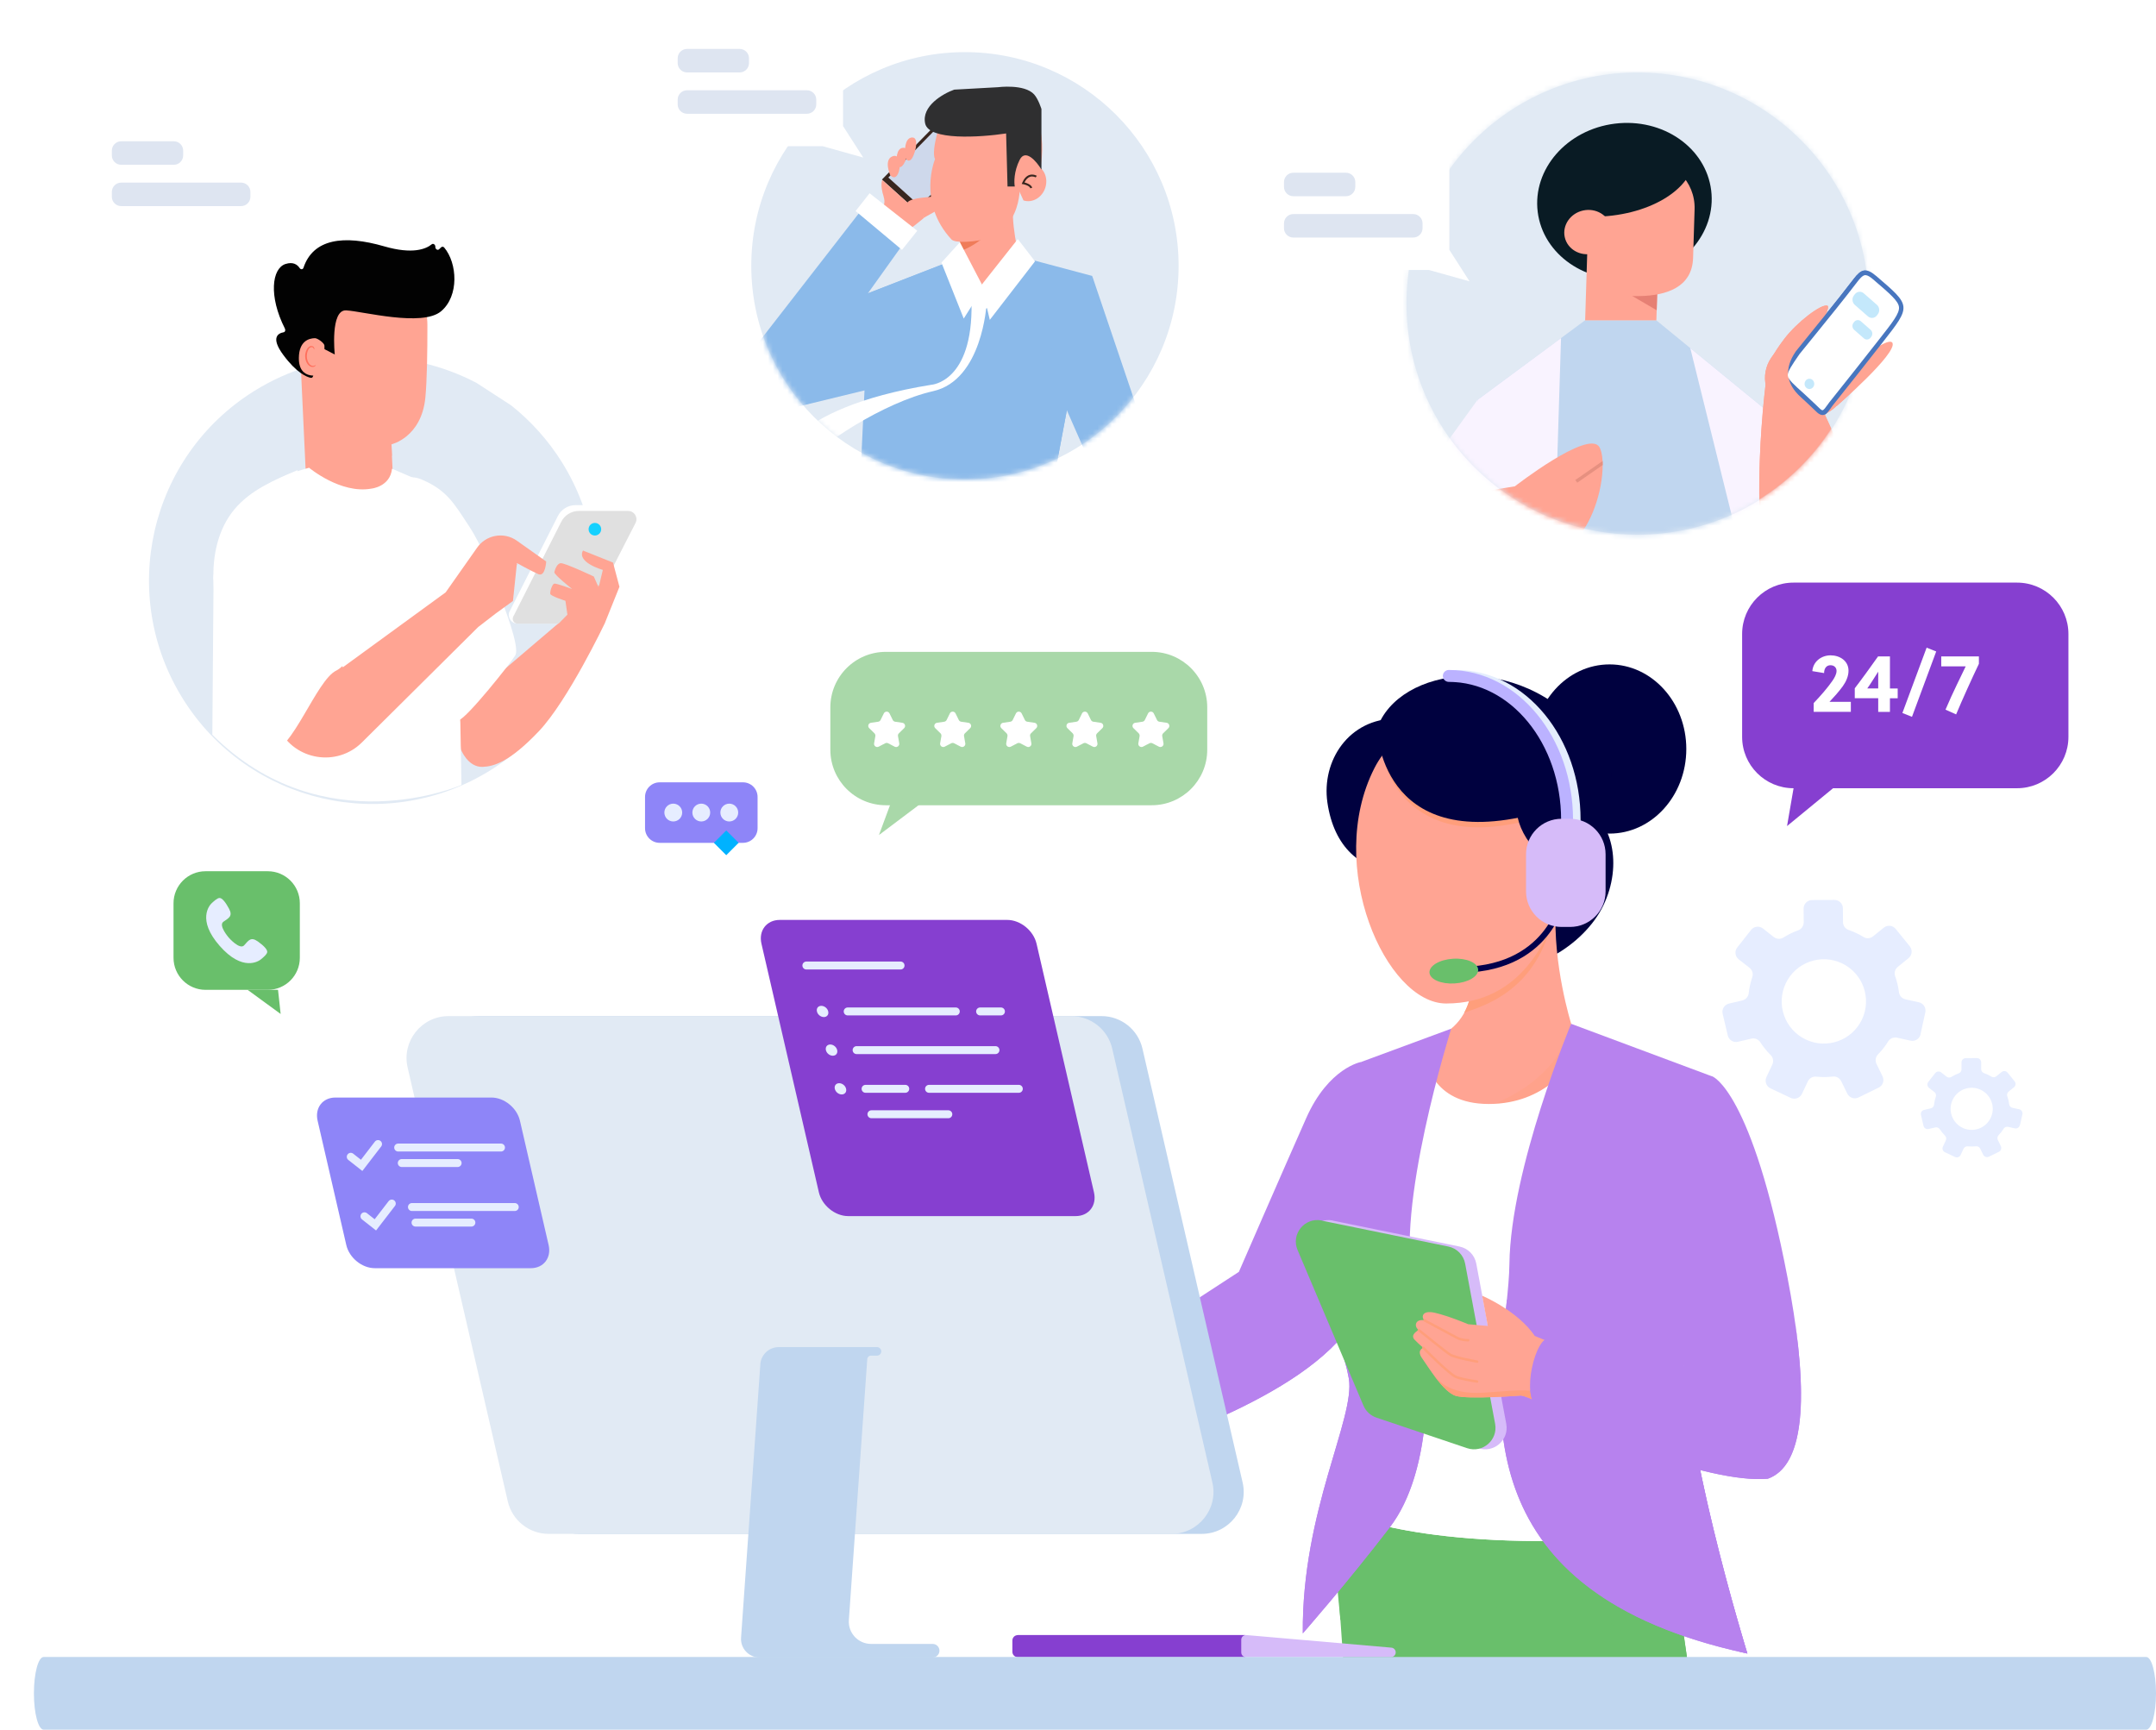 <svg width="445" height="357" viewBox="0 0 445 357" fill="none" xmlns="http://www.w3.org/2000/svg">
<g clip-path="url(#clip0_1056_339)">
<path d="M136.155 173.96H153.345C155.013 173.96 156.365 172.608 156.365 170.94V164.49C156.365 162.822 155.013 161.47 153.345 161.47H136.155C134.487 161.47 133.135 162.822 133.135 164.49V170.94C133.135 172.608 134.487 173.96 136.155 173.96Z" fill="#8E85F8"/>
<path d="M147.347 173.957L149.899 176.51L152.452 173.957L149.899 171.405L147.347 173.957Z" fill="#00B2FF"/>
<path d="M150.525 169.55C151.541 169.55 152.365 168.726 152.365 167.71C152.365 166.694 151.541 165.87 150.525 165.87C149.509 165.87 148.685 166.694 148.685 167.71C148.685 168.726 149.509 169.55 150.525 169.55Z" fill="#E6EDFF"/>
<path d="M144.745 169.55C145.761 169.55 146.585 168.726 146.585 167.71C146.585 166.694 145.761 165.87 144.745 165.87C143.729 165.87 142.905 166.694 142.905 167.71C142.905 168.726 143.729 169.55 144.745 169.55Z" fill="#E6EDFF"/>
<path d="M138.965 169.55C139.981 169.55 140.805 168.726 140.805 167.71C140.805 166.694 139.981 165.87 138.965 165.87C137.949 165.87 137.125 166.694 137.125 167.71C137.125 168.726 137.949 169.55 138.965 169.55Z" fill="#E6EDFF"/>
<path d="M223.225 289.99C223.225 289.99 213.345 291.43 209.625 292.22C205.905 293.01 190.165 306.57 191.565 307.52C192.965 308.47 199.805 311.97 203.965 310.63C208.125 309.29 207.335 306.15 213.135 306.72C218.935 307.29 225.795 301.72 225.795 301.72L263.975 281.3L258.445 267.45L223.205 289.98L223.225 289.99Z" fill="#FFA493"/>
<path d="M307.165 175.5C303.145 183.89 302.195 195.65 308.755 198.79C315.315 201.93 326.915 195.27 330.935 186.88C334.955 178.49 332.885 169.14 326.325 166C319.765 162.86 311.185 167.11 307.165 175.49V175.5Z" fill="#00013F"/>
<path d="M303.585 198.11C303.585 198.11 306.585 211.13 294.865 214.78L291.855 233.78L321.975 235.63L324.295 211.3C324.295 211.3 320.435 199.06 321.125 187.25L303.585 198.11Z" fill="#FFA493"/>
<path opacity="0.33" d="M324.285 211.3C324.285 211.3 322.885 224.43 302.115 229.98H324.285C324.285 229.98 327.105 216.54 324.285 211.3Z" fill="#FF9E7B"/>
<path d="M279.565 272.47L280.955 219.18C280.955 219.18 274.235 220.34 269.605 230.77C264.975 241.2 255.705 262.51 255.705 262.51L214.525 289.32L226.395 303.02C235.795 298.25 268.905 289.23 279.565 272.47Z" fill="#B782EE"/>
<path d="M226.395 303.03C235.795 298.26 268.905 289.24 279.565 272.48L280.415 239.83C277.815 249.03 274.795 258.17 269.425 266.03C263.405 274.85 254.705 281.59 245.325 286.71C242.825 289.21 237.325 290.71 234.105 292.07C230.285 293.69 226.395 295.16 222.495 296.59C222.185 296.7 221.705 296.83 221.145 296.98L226.395 303.03Z" fill="#B782EE"/>
<path d="M344.125 313.98L348.775 346.11H277.485L274.975 310.06L344.125 313.98Z" fill="#69BF6B"/>
<path d="M274.975 316.59L276.665 334.41C276.665 334.41 287.895 321.57 290.655 310.06L274.975 316.59Z" fill="#69BF6B"/>
<path d="M318.455 318.08C318.455 318.08 325.175 336.67 348.195 342.1L346.045 327.22L318.465 318.08H318.455Z" fill="#69BF6B"/>
<path d="M308.065 327.22L311.265 346.11H307.275L308.065 327.22Z" fill="#69BF6B"/>
<path d="M277.485 312.33C277.485 312.33 293.285 320.19 335.255 317.53C335.055 316.1 324.295 219.18 324.295 219.18C324.295 219.18 319.285 227.86 307.285 227.86C295.285 227.86 294.315 218.45 294.315 218.45C294.315 218.45 276.435 293.99 277.495 311.59" fill="white"/>
<path d="M335.245 317.53C335.145 316.8 332.295 291.3 329.535 266.45C310.455 272.09 290.945 268.49 283.805 266.79C280.135 285.36 277.015 303.95 277.475 311.59V312.33C277.475 312.33 293.275 320.19 335.245 317.53Z" fill="white"/>
<path d="M273.975 165.63C275.305 174.84 280.915 179.76 288.245 179.76C295.575 179.76 301.505 172.72 301.505 164.03C301.505 155.34 295.565 148.3 288.245 148.3C278.375 148.3 272.735 157.04 273.975 165.63Z" fill="#00013F"/>
<path d="M332.215 172.05C340.963 172.05 348.055 164.233 348.055 154.59C348.055 144.947 340.963 137.13 332.215 137.13C323.467 137.13 316.375 144.947 316.375 154.59C316.375 164.233 323.467 172.05 332.215 172.05Z" fill="#00013F"/>
<path d="M320.015 191.34L303.885 200.6C304.005 202.79 303.825 206.06 302.215 209.01C306.085 207.67 316.365 204.72 320.005 191.33L320.015 191.34Z" fill="#FF9E7B"/>
<path d="M322.575 184.75C319.855 193.57 314.135 207.11 298.485 207.12C286.035 207.12 273.425 178.72 283.665 158.57C287.615 150.8 296.195 145.75 318.465 156.6C324.855 159.71 322.575 184.75 322.575 184.75Z" fill="#FFA493"/>
<path d="M285.255 155.37C285.255 155.37 288.235 175.76 314.295 169.6L312.795 159.66L285.255 155.36V155.37Z" fill="#FF9E7B"/>
<path d="M318.465 155.88C318.465 155.88 305.085 166.34 320.215 178.56C331.485 187.66 339.795 156.42 318.465 155.88Z" fill="#00013F"/>
<path d="M317.455 186.85C320.275 189.38 324.815 188.92 327.595 185.82C330.375 182.72 330.335 178.16 327.515 175.63C324.695 173.1 320.155 173.56 317.375 176.66C314.595 179.76 314.635 184.32 317.455 186.85Z" fill="#FFA493"/>
<path d="M323.535 177.23C321.925 177.61 320.525 178.77 319.855 180.29" stroke="#F87E64" stroke-width="0.85" stroke-linecap="round" stroke-linejoin="round"/>
<path d="M284.215 150.37C284.215 150.37 284.715 176.28 316.655 168.02L331.755 168.71C333.215 155.57 333.365 158.95 327.445 151.5C313.585 134.05 288.655 137.5 284.215 150.38V150.37Z" fill="#00013F"/>
<path d="M299.525 212.32L280.955 219.18C280.955 219.18 273.545 243.51 270.995 249.53C268.445 255.55 277.015 276.41 278.405 284.52C279.795 292.63 268.675 311.86 268.905 337.12C268.905 337.12 277.995 326.77 286.885 315.19C295.765 303.6 296.015 280.59 291.845 265.29C287.675 250 299.525 212.32 299.525 212.32Z" fill="#B782EE"/>
<path d="M324.285 211.3C324.285 211.3 311.775 241.19 311.545 260.89C311.315 280.59 295.285 327.22 360.665 341.29C360.665 341.29 346.535 295.88 347.225 272.94C347.925 250 353.485 222.2 353.485 222.2L324.285 211.31V211.3Z" fill="#B782EE"/>
<path d="M311.025 268.27C308.775 290.43 302.455 328.76 360.665 341.29C360.665 341.29 346.535 295.88 347.225 272.94C347.305 270.44 347.435 267.87 347.615 265.3L342.325 249.13C340.155 271.43 314.975 269.89 311.025 268.27Z" fill="#B782EE"/>
<path d="M309.885 280.32C309.685 283.29 309.585 286.38 309.675 289.53L309.795 289.79C309.795 289.79 321.585 295.32 332.985 301.25C344.355 307.17 358.575 340.64 358.655 340.83C359.315 340.98 359.985 341.14 360.665 341.28C360.665 341.28 351.755 312.65 348.435 289.37L309.895 280.31L309.885 280.32Z" fill="#B782EE"/>
<path d="M286.885 315.19C295.215 304.33 295.955 283.44 292.575 268.27C284.205 269.67 274.965 269.73 271.215 258.3L273.045 265.67C275.065 272.83 277.685 280.36 278.395 284.53C279.785 292.64 268.665 311.87 268.895 337.13C268.895 337.13 277.985 326.78 286.875 315.2L286.885 315.19Z" fill="#B782EE"/>
<path d="M275.095 251.93L301.235 257.28C303.005 257.64 304.375 259.04 304.705 260.81L310.895 293.88C311.515 297.21 308.325 299.98 305.115 298.9L286.385 292.59C285.185 292.18 284.205 291.28 283.715 290.11L270.115 257.99C268.725 254.7 271.595 251.2 275.095 251.91V251.93Z" fill="#D6BBF9"/>
<path d="M272.795 251.93L298.935 257.28C300.705 257.64 302.075 259.04 302.405 260.81L308.595 293.88C309.215 297.21 306.025 299.98 302.815 298.9L284.085 292.59C282.885 292.18 281.905 291.28 281.415 290.11L267.815 257.99C266.425 254.7 269.295 251.2 272.795 251.91V251.93Z" fill="#69BF6B"/>
<path d="M313.925 288.03C313.925 288.03 303.075 288.87 300.495 288.1C297.915 287.33 294.715 282.02 293.515 280.33C292.315 278.64 293.785 278.19 293.785 278.19C293.785 278.19 293.125 277.68 292.005 276.55C290.895 275.43 292.845 274.51 292.845 274.51C292.175 274.07 292.095 273.35 292.415 272.91C292.895 272.26 294.025 272.51 294.025 272.51C293.355 272.03 293.355 270.3 296.185 270.96C299.105 271.64 303.045 273.32 303.045 273.32L307.085 273.68L305.925 267.44C305.925 267.44 313.255 270.51 316.785 275.74L329.705 281.03C329.705 281.03 331.105 290.01 328.405 295.54C328.405 295.54 316.815 288.38 313.925 288.02V288.03Z" fill="#FFA493"/>
<path d="M318.455 287.81C315.115 286.72 315.745 286.75 306.335 287.44C298.725 287.99 296.515 284.51 295.585 283.36C297.035 285.39 298.885 287.63 300.485 288.11C303.065 288.88 313.915 288.04 313.915 288.04C315.005 288.17 317.355 289.28 319.835 290.61C319.815 289.43 319.545 288.17 318.445 287.81H318.455Z" fill="#FF9E7B"/>
<path d="M294.025 272.52C294.025 272.52 299.695 275.56 300.715 276.11C301.735 276.66 303.045 276.62 303.045 276.62" stroke="#FF9E7B" stroke-width="0.5" stroke-linecap="round" stroke-linejoin="round"/>
<path d="M292.845 274.52C292.845 274.52 298.365 279.01 299.335 279.61C300.295 280.21 304.885 281.04 304.885 281.04" stroke="#FF9E7B" stroke-width="0.5" stroke-linecap="round" stroke-linejoin="round"/>
<path d="M293.785 278.19C293.785 278.19 299.205 283.74 300.615 284.24C302.025 284.74 304.875 285.15 304.875 285.15" stroke="#FF9E7B" stroke-width="0.5" stroke-linecap="round" stroke-linejoin="round"/>
<path d="M364.865 305.21C373.875 302.04 372.645 282.98 368.955 263.74C361.565 225.13 353.475 222.19 353.475 222.19C329.205 225.81 343.585 270.57 347.555 281.99C343.195 279.99 319.855 276.29 319.855 276.29C317.055 275.35 313.655 288.54 317.565 290.6C326.065 295.08 352.455 306.29 364.855 305.2L364.865 305.21Z" fill="#B782EE"/>
<path d="M347.565 282C347.565 282 354.425 283.86 359.335 286.93C359.335 286.93 354.725 282.02 346.285 278.2L347.565 282.01V282Z" fill="#B782EE"/>
<path d="M364.865 305.21C372.485 302.52 372.775 288.47 370.455 272.55C374.385 300.09 357.495 300.64 346.285 297.16C335.305 293.75 316.615 287.17 315.845 286.89C315.975 288.62 316.495 290.04 317.575 290.61C326.075 295.09 352.465 306.3 364.865 305.21Z" fill="#B782EE"/>
<path d="M210.075 337.47H257.025V342.04H210.075C209.455 342.04 208.955 341.54 208.955 340.92V338.6C208.955 337.98 209.455 337.48 210.075 337.48V337.47Z" fill="#863FD0"/>
<path d="M257.255 337.47L287.175 340.07C287.685 340.11 288.075 340.54 288.075 341.05C288.075 341.59 287.635 342.03 287.095 342.03H257.175C256.635 342.03 256.195 341.59 256.195 341.05V338.45C256.195 337.87 256.685 337.42 257.265 337.47H257.255Z" fill="#D6BBF9"/>
<path d="M119.495 316.59H248.025C253.605 316.59 257.735 311.4 256.475 305.97L235.805 216.44C234.895 212.5 231.395 209.72 227.355 209.72H98.825C93.245 209.72 89.115 214.91 90.375 220.34L111.045 309.87C111.955 313.81 115.455 316.59 119.495 316.59Z" fill="#C0D6EF"/>
<path d="M113.255 316.59H241.785C247.365 316.59 251.495 311.4 250.235 305.97L229.565 216.44C228.655 212.5 225.155 209.72 221.115 209.72H92.585C87.005 209.72 82.875 214.91 84.135 220.34L104.805 309.87C105.715 313.81 109.215 316.59 113.255 316.59Z" fill="#E1EAF4"/>
<path d="M156.925 281.6C157.065 279.59 158.735 278.04 160.745 278.04H181.015C181.495 278.04 181.895 278.43 181.895 278.92C181.895 279.4 181.505 279.8 181.015 279.8H179.775C179.365 279.8 179.035 280.11 179.005 280.52L175.205 334.38C175.015 337.04 177.125 339.3 179.795 339.3H192.505C193.275 339.3 193.905 339.93 193.905 340.7C193.905 341.47 193.275 342.1 192.505 342.1H156.775C154.555 342.1 152.795 340.21 152.955 338L156.935 281.61L156.925 281.6Z" fill="#C0D6EF"/>
<path d="M442.979 357H9.011C7.9 357 7 353.642 7 349.5C7 345.358 7.9 342 9.011 342H442.989C444.1 342 445 345.358 445 349.5C445 353.642 444.1 357 442.989 357H442.979Z" fill="#C0D6EF"/>
<path d="M109.565 261.75H77.355C74.715 261.75 72.085 259.61 71.475 256.97L65.555 231.31C64.945 228.67 66.595 226.53 69.225 226.53H101.435C104.075 226.53 106.705 228.67 107.315 231.31L113.235 256.97C113.845 259.61 112.195 261.75 109.565 261.75Z" fill="#8E85F8"/>
<path d="M72.395 238.76L74.645 240.53L78.025 236.13" stroke="#E6EDFF" stroke-width="1.64" stroke-miterlimit="10" stroke-linecap="round"/>
<path d="M82.185 236.85H103.405" stroke="#E6EDFF" stroke-width="1.64" stroke-miterlimit="10" stroke-linecap="round"/>
<path d="M82.925 240.05H94.455" stroke="#E6EDFF" stroke-width="1.64" stroke-miterlimit="10" stroke-linecap="round"/>
<path d="M75.225 251.04L77.475 252.81L80.865 248.41" stroke="#E6EDFF" stroke-width="1.64" stroke-miterlimit="10" stroke-linecap="round"/>
<path d="M85.025 249.13H106.245" stroke="#E6EDFF" stroke-width="1.64" stroke-miterlimit="10" stroke-linecap="round"/>
<path d="M85.765 252.34H97.295" stroke="#E6EDFF" stroke-width="1.64" stroke-miterlimit="10" stroke-linecap="round"/>
<path d="M42.425 204.3H55.275C58.926 204.3 61.885 201.341 61.885 197.69V186.43C61.885 182.779 58.926 179.82 55.275 179.82H42.425C38.774 179.82 35.815 182.779 35.815 186.43V197.69C35.815 201.341 38.774 204.3 42.425 204.3Z" fill="#69BF6B"/>
<path d="M51.105 204.3L57.925 209.28L57.385 204.3H51.105Z" fill="#69BF6B"/>
<path d="M53.195 194.3C51.755 193.28 51.285 194.14 50.385 195.12C49.485 196.1 47.245 193.56 47.245 193.56C47.245 193.56 45.015 191.02 46.105 190.25C47.195 189.48 48.105 189.12 47.275 187.56C46.495 186.09 45.795 185.33 45.325 185.34C44.855 185.34 44.205 185.96 43.725 186.39C43.245 186.82 40.595 189.82 45.345 195.23C50.095 200.64 53.415 198.39 53.905 197.97C54.395 197.55 55.085 196.99 55.155 196.52C55.225 196.05 54.555 195.26 53.205 194.3H53.195Z" fill="#E6EDFF"/>
<path d="M396.395 213.45L397.385 208.95C397.595 208.01 396.995 207.07 396.055 206.87L393.295 206.26C392.585 206.1 392.035 205.52 391.945 204.8C391.805 203.66 391.545 202.55 391.155 201.47C390.915 200.78 391.145 200.01 391.715 199.55L393.915 197.77C394.665 197.16 394.785 196.06 394.175 195.31L391.275 191.73C390.665 190.98 389.565 190.86 388.815 191.47L386.615 193.25C386.045 193.71 385.245 193.78 384.625 193.39C384.145 193.09 383.645 192.82 383.125 192.58C382.605 192.33 382.075 192.12 381.545 191.94C380.855 191.7 380.395 191.04 380.395 190.31L380.375 187.48C380.375 186.51 379.575 185.74 378.615 185.74L374.005 185.77C373.035 185.77 372.265 186.57 372.265 187.53L372.285 190.36C372.285 191.09 371.845 191.76 371.155 192.01C370.085 192.4 369.055 192.9 368.085 193.51C367.465 193.9 366.665 193.84 366.095 193.39L363.875 191.64C363.115 191.04 362.015 191.18 361.425 191.93L358.575 195.55C357.975 196.31 358.115 197.41 358.865 198L361.095 199.75C361.665 200.2 361.915 200.97 361.675 201.66C361.305 202.76 361.055 203.88 360.935 205C360.855 205.73 360.315 206.32 359.605 206.49L356.855 207.14C355.915 207.36 355.335 208.3 355.555 209.24L356.615 213.72C356.835 214.66 357.775 215.24 358.715 215.02L361.465 214.37C362.175 214.2 362.925 214.49 363.325 215.11C363.935 216.06 364.655 216.96 365.475 217.77C365.995 218.28 366.115 219.08 365.805 219.74L364.595 222.3C364.185 223.17 364.555 224.22 365.425 224.63L369.595 226.6C370.465 227.01 371.505 226.64 371.925 225.77L373.135 223.21C373.445 222.55 374.135 222.14 374.865 222.22C376.015 222.34 377.155 222.33 378.285 222.2C379.015 222.11 379.705 222.51 380.035 223.17L381.275 225.71C381.705 226.58 382.745 226.94 383.615 226.51L387.755 224.48C388.625 224.06 388.985 223.01 388.555 222.14L387.315 219.6C386.995 218.94 387.105 218.15 387.615 217.63C388.405 216.83 389.115 215.93 389.725 214.94C390.105 214.32 390.855 214.02 391.575 214.18L394.335 214.79C395.275 215 396.215 214.4 396.415 213.46L396.395 213.45ZM372.725 214.56C368.375 212.5 366.525 207.32 368.575 202.97C370.635 198.62 375.815 196.77 380.165 198.82C384.515 200.88 386.365 206.06 384.315 210.41C382.255 214.76 377.075 216.61 372.725 214.56Z" fill="#E6EDFF"/>
<path d="M416.925 232.24L417.425 229.99C417.525 229.52 417.235 229.05 416.755 228.95L415.375 228.65C415.015 228.57 414.745 228.28 414.695 227.92C414.625 227.35 414.495 226.79 414.305 226.26C414.185 225.92 414.305 225.53 414.585 225.3L415.685 224.41C416.065 224.11 416.115 223.56 415.815 223.18L414.365 221.39C414.065 221.01 413.515 220.96 413.135 221.26L412.035 222.15C411.755 222.38 411.355 222.41 411.035 222.22C410.795 222.07 410.545 221.94 410.285 221.81C410.025 221.69 409.765 221.58 409.495 221.49C409.145 221.37 408.925 221.04 408.915 220.67V219.25C408.905 218.77 408.505 218.38 408.025 218.38L405.725 218.4C405.245 218.4 404.855 218.8 404.855 219.28V220.7C404.865 221.07 404.645 221.4 404.305 221.52C403.765 221.71 403.255 221.97 402.765 222.27C402.455 222.47 402.055 222.44 401.765 222.21L400.655 221.34C400.275 221.04 399.725 221.11 399.425 221.49L398.005 223.3C397.705 223.68 397.775 224.23 398.155 224.53L399.265 225.4C399.555 225.63 399.675 226.01 399.555 226.35C399.365 226.9 399.245 227.46 399.185 228.02C399.145 228.38 398.875 228.68 398.515 228.76L397.135 229.08C396.665 229.19 396.375 229.66 396.485 230.13L397.015 232.37C397.125 232.84 397.595 233.13 398.065 233.02L399.445 232.7C399.805 232.62 400.175 232.76 400.375 233.07C400.685 233.55 401.045 233.99 401.455 234.4C401.715 234.66 401.775 235.05 401.615 235.38L401.015 236.66C400.805 237.1 400.995 237.62 401.435 237.82L403.515 238.8C403.955 239.01 404.475 238.82 404.675 238.38L405.275 237.1C405.435 236.77 405.775 236.57 406.135 236.6C406.705 236.66 407.285 236.65 407.845 236.59C408.205 236.55 408.555 236.75 408.715 237.07L409.335 238.34C409.545 238.77 410.075 238.95 410.505 238.74L412.575 237.73C413.005 237.52 413.185 236.99 412.975 236.56L412.355 235.29C412.195 234.96 412.255 234.56 412.505 234.3C412.895 233.9 413.255 233.45 413.555 232.96C413.745 232.65 414.125 232.5 414.475 232.58L415.855 232.89C416.325 232.99 416.795 232.7 416.895 232.22L416.925 232.24ZM405.095 232.79C402.925 231.76 401.995 229.17 403.025 227C404.055 224.83 406.645 223.9 408.815 224.93C410.985 225.96 411.915 228.55 410.885 230.72C409.855 232.89 407.265 233.82 405.095 232.79Z" fill="#E6EDFF"/>
<path d="M323.435 179.62C324.455 176.38 325.005 172.87 325.005 169.21C325.005 152.91 314.175 139.51 300.595 139.51" stroke="#E4EDFD" stroke-width="2.46" stroke-linecap="round" stroke-linejoin="round"/>
<path d="M321.875 179.62C322.895 176.38 323.445 172.87 323.445 169.21C323.445 152.91 312.615 139.51 299.035 139.51" stroke="#BBB2FF" stroke-width="2.46" stroke-linecap="round" stroke-linejoin="round"/>
<path d="M322.525 185.37C322.525 185.37 319.895 200.66 300.215 200.16" stroke="#00004C" stroke-width="1.21" stroke-miterlimit="10"/>
<path d="M295.045 200.74C295.135 202.15 297.455 203.15 300.225 202.98C303.005 202.81 305.175 201.53 305.095 200.12C305.005 198.71 302.685 197.71 299.915 197.88C297.135 198.05 294.965 199.33 295.045 200.74Z" fill="#69BF6B"/>
<path d="M237.715 134.54H182.845C176.516 134.54 171.385 139.671 171.385 146V154.74C171.385 161.069 176.516 166.2 182.845 166.2H237.715C244.044 166.2 249.175 161.069 249.175 154.74V146C249.175 139.671 244.044 134.54 237.715 134.54Z" fill="#A9D8A9"/>
<path d="M236.965 147.24L236.295 148.6C236.205 148.79 236.015 148.93 235.805 148.96L234.305 149.18C233.775 149.26 233.555 149.91 233.945 150.29L235.025 151.35C235.175 151.5 235.245 151.72 235.215 151.93L234.955 153.42C234.865 153.95 235.425 154.36 235.905 154.11L237.245 153.41C237.435 153.31 237.665 153.31 237.855 153.41L239.195 154.11C239.675 154.36 240.235 153.96 240.145 153.42L239.885 151.93C239.845 151.72 239.915 151.5 240.075 151.35L241.155 150.29C241.545 149.91 241.325 149.26 240.795 149.18L239.295 148.96C239.085 148.93 238.895 148.8 238.805 148.6L238.135 147.24C237.895 146.76 237.205 146.76 236.965 147.24Z" fill="white"/>
<path d="M223.335 147.24L222.665 148.6C222.575 148.79 222.385 148.93 222.175 148.96L220.675 149.18C220.145 149.26 219.925 149.91 220.315 150.29L221.395 151.35C221.545 151.5 221.615 151.72 221.585 151.93L221.325 153.42C221.235 153.95 221.795 154.36 222.275 154.11L223.615 153.41C223.805 153.31 224.035 153.31 224.225 153.41L225.565 154.11C226.045 154.36 226.605 153.96 226.515 153.42L226.255 151.93C226.215 151.72 226.285 151.5 226.445 151.35L227.525 150.29C227.915 149.91 227.695 149.26 227.165 149.18L225.665 148.96C225.455 148.93 225.265 148.8 225.175 148.6L224.505 147.24C224.265 146.76 223.575 146.76 223.335 147.24Z" fill="white"/>
<path d="M209.695 147.24L209.025 148.6C208.935 148.79 208.745 148.93 208.535 148.96L207.035 149.18C206.505 149.26 206.285 149.91 206.675 150.29L207.755 151.35C207.905 151.5 207.975 151.72 207.945 151.93L207.685 153.42C207.595 153.95 208.155 154.36 208.635 154.11L209.975 153.41C210.165 153.31 210.395 153.31 210.585 153.41L211.925 154.11C212.405 154.36 212.965 153.96 212.875 153.42L212.615 151.93C212.575 151.72 212.645 151.5 212.805 151.35L213.885 150.29C214.275 149.91 214.055 149.26 213.525 149.18L212.025 148.96C211.815 148.93 211.625 148.8 211.535 148.6L210.865 147.24C210.625 146.76 209.935 146.76 209.695 147.24Z" fill="white"/>
<path d="M196.055 147.24L195.385 148.6C195.295 148.79 195.105 148.93 194.895 148.96L193.395 149.18C192.865 149.26 192.645 149.91 193.035 150.29L194.115 151.35C194.265 151.5 194.335 151.72 194.305 151.93L194.045 153.42C193.955 153.95 194.515 154.36 194.995 154.11L196.335 153.41C196.525 153.31 196.755 153.31 196.945 153.41L198.285 154.11C198.765 154.36 199.325 153.96 199.235 153.42L198.975 151.93C198.935 151.72 199.005 151.5 199.165 151.35L200.245 150.29C200.635 149.91 200.415 149.26 199.885 149.18L198.385 148.96C198.175 148.93 197.985 148.8 197.895 148.6L197.225 147.24C196.985 146.76 196.295 146.76 196.055 147.24Z" fill="white"/>
<path d="M182.425 147.24L181.755 148.6C181.665 148.79 181.475 148.93 181.265 148.96L179.765 149.18C179.235 149.26 179.015 149.91 179.405 150.29L180.485 151.35C180.635 151.5 180.705 151.72 180.675 151.93L180.415 153.42C180.325 153.95 180.885 154.36 181.365 154.11L182.705 153.41C182.895 153.31 183.125 153.31 183.315 153.41L184.655 154.11C185.135 154.36 185.695 153.96 185.605 153.42L185.345 151.93C185.305 151.72 185.375 151.5 185.535 151.35L186.615 150.29C187.005 149.91 186.785 149.26 186.255 149.18L184.755 148.96C184.545 148.93 184.355 148.8 184.265 148.6L183.595 147.24C183.355 146.76 182.665 146.76 182.425 147.24Z" fill="white"/>
<path d="M184.145 164.98L181.415 172.35L192.125 164.29L184.145 164.98Z" fill="#A9D8A9"/>
<path d="M222.015 251H175.065C172.355 251 169.645 248.8 169.015 246.09L157.165 194.78C156.535 192.07 158.235 189.87 160.945 189.87H207.895C210.605 189.87 213.315 192.07 213.945 194.78L225.795 246.09C226.425 248.8 224.725 251 222.015 251Z" fill="#863FD0"/>
<path d="M166.435 199.28H185.875" stroke="#E6EDFF" stroke-width="1.64" stroke-miterlimit="10" stroke-linecap="round"/>
<path d="M170.945 208.76C171.095 209.4 170.695 209.92 170.045 209.92C169.395 209.92 168.755 209.4 168.615 208.76C168.465 208.12 168.865 207.6 169.515 207.6C170.165 207.6 170.805 208.12 170.945 208.76Z" fill="#E6EDFF"/>
<path d="M174.965 208.76H197.275" stroke="#E6EDFF" stroke-width="1.64" stroke-miterlimit="10" stroke-linecap="round"/>
<path d="M202.295 208.76H206.595" stroke="#E6EDFF" stroke-width="1.64" stroke-miterlimit="10" stroke-linecap="round"/>
<path d="M172.795 216.74C172.945 217.38 172.545 217.9 171.895 217.9C171.245 217.9 170.605 217.38 170.465 216.74C170.325 216.1 170.715 215.58 171.365 215.58C172.015 215.58 172.655 216.1 172.795 216.74Z" fill="#E6EDFF"/>
<path d="M176.805 216.74H205.465" stroke="#E6EDFF" stroke-width="1.64" stroke-miterlimit="10" stroke-linecap="round"/>
<path d="M174.635 224.73C174.785 225.37 174.385 225.89 173.735 225.89C173.085 225.89 172.445 225.37 172.305 224.73C172.155 224.09 172.555 223.57 173.205 223.57C173.855 223.57 174.495 224.09 174.635 224.73Z" fill="#E6EDFF"/>
<path d="M178.655 224.73H186.845" stroke="#E6EDFF" stroke-width="1.64" stroke-miterlimit="10" stroke-linecap="round"/>
<path d="M191.755 224.73H210.285" stroke="#E6EDFF" stroke-width="1.64" stroke-miterlimit="10" stroke-linecap="round"/>
<path d="M179.865 229.98H195.735" stroke="#E6EDFF" stroke-width="1.64" stroke-miterlimit="10" stroke-linecap="round"/>
<path d="M370.465 161.11L368.845 170.5L381.535 160.07L370.465 161.11Z" fill="#863FD0"/>
<path d="M416.315 120.25H370.185C364.325 120.25 359.575 125 359.575 130.86V152.08C359.575 157.94 364.325 162.69 370.185 162.69H416.315C422.175 162.69 426.925 157.94 426.925 152.08V130.86C426.925 125 422.175 120.25 416.315 120.25Z" fill="#863FD0"/>
<path d="M382.035 146.92H374.345V145.11C375.675 143.73 377.225 141.96 378.235 140.49C378.645 139.89 379.065 139.15 379.065 138.47C379.065 137.76 378.535 137.3 377.805 137.3C376.995 137.3 376.495 137.94 376.495 138.92L374.065 138.52C374.225 136.54 375.925 135.26 377.835 135.26C379.745 135.26 381.535 136.4 381.535 138.43C381.535 139.57 381.035 140.67 380.365 141.62C379.535 142.77 378.535 143.86 377.605 144.86H382.015V146.91L382.035 146.92Z" fill="white"/>
<path d="M387.665 146.92V144.11H382.825V142.06C384.275 140.18 386.135 137.6 387.635 135.48H390.085V142.1H391.685V144.12H390.085V146.93H387.675L387.665 146.92ZM387.665 142.09V138.63C386.995 139.65 385.945 141.39 385.405 142.09H387.665Z" fill="white"/>
<path d="M394.635 147.95L392.655 147.16L397.655 133.68L399.635 134.46L394.635 147.95Z" fill="white"/>
<path d="M408.445 137.01C407.035 139.96 404.985 144.47 403.745 147.45L401.555 146.47C403.085 142.85 404.795 139.51 405.725 137.53H400.675V135.48H408.445V137.01Z" fill="white"/>
<path d="M324.055 168.99H322.315C318.261 168.99 314.975 172.276 314.975 176.33V183.98C314.975 188.034 318.261 191.32 322.315 191.32H324.055C328.109 191.32 331.395 188.034 331.395 183.98V176.33C331.395 172.276 328.109 168.99 324.055 168.99Z" fill="#D6BBF9"/>
<path d="M199.165 98.96C223.521 98.96 243.265 79.216 243.265 54.86C243.265 30.504 223.521 10.76 199.165 10.76C174.809 10.76 155.065 30.504 155.065 54.86C155.065 79.216 174.809 98.96 199.165 98.96Z" fill="#E1EAF4"/>
<mask id="mask0_1056_339" style="mask-type:luminance" maskUnits="userSpaceOnUse" x="155" y="10" width="89" height="89">
<path d="M199.165 98.96C223.521 98.96 243.265 79.216 243.265 54.86C243.265 30.504 223.521 10.76 199.165 10.76C174.809 10.76 155.065 30.504 155.065 54.86C155.065 79.216 174.809 98.96 199.165 98.96Z" fill="white"/>
</mask>
<g mask="url(#mask0_1056_339)">
<path d="M182.035 37.06L189.335 43.65L203.365 31.6L194.595 24.26L182.035 37.06Z" fill="#38261F"/>
<path d="M183.355 36.64L189.665 42.34L201.815 31.91L194.225 25.55L183.355 36.64Z" fill="#CED8EB"/>
<path d="M182.375 40.58C183.175 43.07 180.975 43.44 180.975 43.44C179.895 44.72 184.895 48.2 186.035 48.13C187.175 48.06 190.755 44.92 190.755 44.92L182.105 37.15C182.105 37.15 181.585 38.1 182.385 40.58H182.375Z" fill="#FFA493"/>
<path d="M195.415 38.92C194.475 40.01 193.595 40.28 192.915 40.5C192.235 40.72 188.055 40.72 187.285 41.8C186.515 42.88 190.755 44.91 190.755 44.91C190.755 44.91 195.325 42.38 195.745 41.99C196.165 41.6 198.175 39.85 198.985 38.8C199.785 37.75 196.345 37.83 195.415 38.92Z" fill="#FFA493"/>
<path d="M184.165 32.28C182.375 33.02 183.725 36.13 183.725 36.13C183.725 36.13 184.605 37.28 185.305 35.95C186.005 34.62 185.955 31.54 184.165 32.28Z" fill="#FFA493"/>
<path d="M186.415 30.5C184.875 30.58 185.055 33.28 185.055 33.28C185.055 33.28 185.305 35.1 186.185 34.28C187.075 33.46 187.965 30.42 186.415 30.5Z" fill="#FFA493"/>
<path d="M188.275 28.37C186.615 28.45 186.805 31.36 186.805 31.36C186.805 31.36 186.805 33.71 187.905 33.04C188.735 32.53 189.935 28.29 188.275 28.38V28.37Z" fill="#FFA493"/>
<path d="M206.435 56.57C203.285 59.54 198.105 57.65 197.595 53.36L179.145 60.53L188.545 47.37L179.875 40.67L151.515 77.17L159.525 85.18L178.435 80.58L176.995 111.04L215.195 111.18L225.435 56.95L210.295 52.92L206.435 56.56V56.57Z" fill="#8BBAEA"/>
<path d="M220.445 58.66C220.445 58.66 220.345 58.79 220.185 59.07C220.445 58.66 220.445 58.66 220.445 58.66Z" fill="#8BBAEA"/>
<path d="M218.615 61.55C216.775 64.44 217.035 76.52 217.035 76.52L177.615 97.93L176.995 111.05L215.195 111.19L220.165 84.86C219.625 82.43 219.135 79.81 218.735 77.05C217.095 65.67 219.375 60.49 220.175 59.08C219.935 59.46 219.475 60.18 218.595 61.56L218.615 61.55Z" fill="#8BBAEA"/>
<path d="M209.345 41.44C209.375 41.33 209.395 41.23 209.405 41.15C209.525 39.58 204.925 43.19 201.575 46.02C199.655 47.64 198.135 49.01 198.135 49.01C198.135 49.01 198.135 49.24 198.135 49.6C198.135 50.18 198.115 51.09 198.005 51.9C197.885 52.76 197.675 53.51 197.275 53.67C197.115 53.73 197.045 54.03 197.035 54.47C196.955 58.84 201.235 59.48 205.475 58.43C208.755 57.62 210.295 54.26 210.445 53.6C210.445 53.6 208.305 44.91 209.335 41.44H209.345Z" fill="#FFA493"/>
<path d="M200.525 62.46C200.835 78.93 192.215 79.42 192.215 79.42C162.175 84.28 160.155 96 160.155 96V103.12L164.995 96.73C168.965 91.82 182.475 83.02 192.615 80.73C202.765 78.44 203.625 62.76 203.625 62.76C203.685 62.07 200.525 62.45 200.525 62.45V62.46Z" fill="white"/>
<path d="M199.555 46.44C199.555 46.44 198.165 47.94 197.175 49.39C197.495 49.49 197.815 49.55 198.135 49.58C198.135 50.16 198.115 51.07 198.005 51.88C201.285 50.88 204.365 48 206.015 46.22C206.795 45.38 207.265 44.79 207.285 44.77L201.565 46L199.555 46.43V46.44Z" fill="#EF7C59"/>
<path d="M206.865 19.01C200.005 17.88 195.705 19.97 193.575 27.02C193.465 27.38 193.385 27.74 193.295 28.1C192.875 29.81 192.535 31.9 192.985 32.86C192.985 32.86 189.285 41.75 196.375 49.41C197.185 50.28 201.085 49.81 202.185 49.6C211.405 47.76 210.485 37.62 210.485 37.62C210.695 37.01 214.115 36.77 214.305 36.14C216.185 30.05 215.245 20.39 206.865 19.01Z" fill="#FFA493"/>
<path d="M211.245 41.37C213.085 41.96 215.105 40.78 215.755 38.74C216.405 36.7 215.445 34.57 213.605 33.99C211.765 33.4 209.745 34.58 209.095 36.62" fill="#FFA493"/>
<path d="M212.485 36.11C211.865 36.31 211.355 36.86 210.985 37.73L210.885 37.97L211.135 38.01C211.495 38.07 212.485 38.33 212.675 38.87L213.055 38.73C212.815 38.07 211.905 37.77 211.455 37.66C211.765 37.03 212.145 36.64 212.605 36.49C213.215 36.29 213.775 36.61 213.775 36.62L213.985 36.28C213.985 36.28 213.285 35.86 212.485 36.11Z" fill="#38261F"/>
<path d="M203.155 59.28C202.655 59.15 200.105 62.26 200.355 62.95C200.355 62.95 202.285 64.61 204.495 63.24C204.495 63.24 203.665 59.41 203.155 59.27V59.28Z" fill="white"/>
<path d="M218.345 80.46L237.915 124.97L247.365 121.69L225.435 56.96L218.345 80.46Z" fill="#8BBAEA"/>
<path d="M179.145 60.53L172.525 67.85L197.215 56.43L197.845 54.43C197.735 54.09 197.655 53.74 197.605 53.37L179.155 60.54L179.145 60.53Z" fill="#8BBAEA"/>
<path d="M194.315 54.2L198.915 65.75L202.985 59.32L198.125 50L194.315 54.2Z" fill="white"/>
<path d="M202.595 58.8L204.295 66.02L213.625 53.94L210.075 49.34L202.595 58.8Z" fill="white"/>
<path d="M176.595 43.56L186.175 51.57L189.325 47.63L179.485 39.89L176.595 43.56Z" fill="white"/>
</g>
<g filter="url(#filter0_d_1056_339)">
<path d="M174.005 21.31V3.75C174.005 1.44 172.135 -0.44 169.815 -0.44H141.055C138.745 -0.44 136.865 1.43 136.865 3.75V21.31C136.865 23.62 138.735 25.5 141.055 25.5H169.815L178.175 27.84L173.995 21.32L174.005 21.31Z" fill="white"/>
<path d="M152.665 5.42H141.805C140.739 5.42 139.875 6.284 139.875 7.35V8.34C139.875 9.406 140.739 10.27 141.805 10.27H152.665C153.731 10.27 154.595 9.406 154.595 8.34V7.35C154.595 6.284 153.731 5.42 152.665 5.42Z" fill="#DEE5F1"/>
<path d="M166.545 13.95H141.805C140.739 13.95 139.875 14.814 139.875 15.88V16.87C139.875 17.936 140.739 18.8 141.805 18.8H166.545C167.611 18.8 168.475 17.936 168.475 16.87V15.88C168.475 14.814 167.611 13.95 166.545 13.95Z" fill="#DEE5F1"/>
</g>
<path d="M98.385 79.05C84.335 71.65 66.835 71.71 52.405 80.74C30.815 94.25 24.275 122.71 37.785 144.29C51.295 165.88 79.755 172.42 101.335 158.91C122.925 145.4 129.465 116.94 115.955 95.36C113.065 90.75 109.495 86.83 105.465 83.64L98.385 79.05Z" fill="#E1EAF4"/>
<path d="M102.805 129.42L103.935 138.3L117.475 126.76L124.875 128.55C124.875 128.55 117.245 144.58 111.215 150.93C105.185 157.28 101.935 158.18 99.655 158.28C96.525 158.42 95.095 154.61 95.095 154.61L93.735 132.55L102.805 129.43V129.42Z" fill="#FFA493"/>
<path d="M118.775 104.26H128.965C130.505 104.26 131.885 106.05 131.325 107.51L121.075 127.47C120.675 128.24 119.885 128.73 119.015 128.73L106.595 128.7C105.175 128.51 104.655 126.93 105.245 126.07L115.135 106.53C115.815 105.14 117.235 104.26 118.785 104.26H118.775Z" fill="white"/>
<path d="M119.465 105.46H129.655C130.935 105.46 131.755 106.81 131.175 107.94L121.175 127.46C120.775 128.23 119.985 128.72 119.115 128.72H106.835C106.085 128.72 105.605 127.93 105.935 127.27L115.825 107.73C116.505 106.34 117.925 105.46 119.475 105.46H119.465Z" fill="#E0E0E0"/>
<path d="M120.325 113.63L126.525 116.11L127.855 121.11L124.865 128.55L113.905 130.14L117.115 126.86L116.705 124C116.705 124 113.645 123.04 113.575 122.57C113.495 122.1 113.955 120.53 114.425 120.46C114.895 120.38 118.105 121.58 118.105 121.58C118.105 121.58 114.305 118.58 114.415 118.09C114.525 117.61 114.925 116.37 115.685 116.24C116.445 116.1 122.565 118.99 122.565 118.99L123.555 121.26L124.425 117.63C124.425 117.63 118.985 116.1 120.325 113.63Z" fill="#FFA493"/>
<path d="M119.545 125.35C119.545 125.35 119.695 125.13 119.755 124.73C119.815 124.33 119.785 123.75 119.565 123.16C119.345 122.57 118.995 122.12 118.685 121.85C118.375 121.58 118.145 121.49 118.125 121.52C118.065 121.59 118.875 122.18 119.265 123.27C119.685 124.36 119.445 125.33 119.545 125.34V125.35Z" fill="#FFA493"/>
<path d="M122.495 124.26C122.495 124.26 122.315 123.66 122.245 122.64C122.195 122.13 122.165 121.51 121.935 120.84C121.815 120.51 121.645 120.17 121.365 119.88C121.085 119.59 120.725 119.39 120.355 119.24C118.875 118.7 117.535 118.27 116.555 117.95C115.575 117.64 114.965 117.47 114.955 117.51C114.945 117.55 115.525 117.8 116.485 118.16C117.435 118.53 118.785 119 120.235 119.53C120.585 119.67 120.905 119.85 121.145 120.09C121.385 120.33 121.545 120.63 121.665 120.93C121.895 121.54 121.955 122.15 122.025 122.65C122.145 123.68 122.455 124.28 122.495 124.25V124.26Z" fill="#FFA493"/>
<path d="M123.915 123.14C124.005 123.13 123.985 122.58 123.875 121.92C123.765 121.26 123.605 120.74 123.515 120.75C123.425 120.76 123.445 121.31 123.555 121.97C123.665 122.63 123.825 123.15 123.915 123.14Z" fill="#FFA493"/>
<path d="M122.785 110.53C123.503 110.53 124.085 109.948 124.085 109.23C124.085 108.512 123.503 107.93 122.785 107.93C122.067 107.93 121.485 108.512 121.485 109.23C121.485 109.948 122.067 110.53 122.785 110.53Z" fill="#15D1FF"/>
<path d="M75.565 53.85C82.635 54.18 88.195 60 88.215 67.08C88.225 72.57 88.135 78.53 87.795 82.07C86.985 90.3 80.795 91.71 80.795 91.71C80.795 91.71 80.995 96.82 81.265 101.68C81.525 106.3 77.735 110.37 72.795 110.77C67.905 111.16 63.705 107.81 63.375 103.24L61.715 67.72C61.355 59.92 67.775 53.5 75.575 53.86L75.565 53.85Z" fill="#FFA493"/>
<path d="M80.815 91.72C80.815 91.72 75.265 92.22 69.645 89.27C69.645 89.27 72.685 95.13 80.885 94.07L80.815 91.72Z" fill="#FFA493"/>
<path d="M76.035 107.93C77.815 102.48 82.165 96.93 86.945 98.93C92.265 101.16 93.745 103.98 96.655 108.36C99.565 112.74 101.355 117.75 103.115 122.7C103.805 124.64 107.405 133.52 106.345 135.29C105.435 136.81 96.395 148.2 94.675 148.66C90.245 149.84 90.005 133.42 85.495 134.26C83.685 134.6 81.705 134.88 80.105 133.97C78.075 132.82 77.455 130.24 77.035 127.95C75.555 119.91 74.065 111.86 72.585 103.82" fill="white"/>
<path d="M80.915 96.74L87.915 99.76C91.455 102.54 92.455 107.31 92.335 111.81L95.015 149.12L95.245 162.01C95.245 162.01 66.725 174.49 43.825 151.65L44.075 119.97C43.575 116.43 47.675 113.41 48.595 109.93C50.965 101 57.295 98.33 63.795 96.54C63.795 96.54 70.305 102 76.645 100.85C76.645 100.85 80.515 100.49 80.915 96.74Z" fill="white"/>
<path d="M69.675 133.63L70.745 137.74L91.985 122.26L98.495 113.01C99.365 111.77 100.685 110.92 102.165 110.63C103.745 110.32 105.375 110.67 106.685 111.6L112.735 115.89C112.735 115.89 112.575 119.15 111.105 118.5C109.635 117.85 106.695 116.22 106.695 116.22L105.875 124.04L102.285 126.65L98.695 129.42L74.705 153.23C69.535 158.36 60.855 156.94 57.595 150.44L54.045 140.35L69.695 133.63H69.675Z" fill="#FFA493"/>
<path d="M106.725 116.63C106.725 116.63 106.655 116.36 106.405 116C106.155 115.65 105.735 115.15 105.055 114.91C104.355 114.68 103.675 114.91 103.345 115.24C102.995 115.57 103.005 115.9 103.045 115.9C103.095 115.92 103.165 115.65 103.495 115.42C103.805 115.19 104.395 115.03 104.955 115.22C105.535 115.42 105.945 115.84 106.235 116.15C106.515 116.46 106.695 116.67 106.735 116.64L106.725 116.63Z" fill="#FFA493"/>
<path d="M102.925 118.72C102.925 118.72 103.125 118.61 103.415 118.44C103.705 118.28 104.145 118.11 104.635 118.11C105.135 118.11 105.565 118.28 105.855 118.45C106.145 118.61 106.305 118.76 106.345 118.73C106.375 118.71 106.275 118.5 105.985 118.26C105.705 118.03 105.215 117.79 104.635 117.79C104.055 117.79 103.565 118.02 103.285 118.25C102.995 118.48 102.895 118.69 102.925 118.71V118.72Z" fill="#FFA493"/>
<path d="M61.415 97.04C56.635 99.04 51.655 101.18 48.355 105.16C44.995 109.21 43.825 114.72 44.075 119.97C44.315 125.22 44.285 130.13 45.805 135.16C46.395 137.13 47.635 141.94 48.715 144.1C49.945 146.56 52.905 155.42 55.685 155.35C60.265 155.24 65.285 140.38 69.415 138.4C71.075 137.6 73.645 134.13 74.395 132.46C75.345 130.33 72.525 126.3 71.515 124.21C67.945 116.85 64.375 109.49 60.805 102.12" fill="white"/>
<path d="M68.285 72.75L69.095 73.16C69.095 73.16 68.115 63.89 71.445 64.06C74.775 64.23 87.135 67.53 91.035 64.25C94.795 61.09 94.405 54.32 91.685 51.09C91.515 50.89 91.245 50.87 91.065 51.03L90.625 51.45C90.325 51.74 89.835 51.42 89.855 50.95C89.875 50.5 89.425 50.17 89.115 50.42C87.935 51.39 85.175 52.55 79.285 50.84C70.925 48.42 64.625 49.29 62.635 55.27C62.505 55.65 62.075 55.67 61.845 55.32C61.385 54.63 60.515 53.97 58.915 54.49C56.135 55.4 55.395 61.09 58.805 67.82C58.965 68.14 58.845 68.53 58.545 68.58C57.495 68.76 55.755 69.58 58.465 73.25C61.235 77 63.305 77.81 64.135 77.98C64.355 78.03 64.555 77.89 64.615 77.65L65.975 72.15C66.045 71.87 66.315 71.73 66.565 71.86L68.285 72.74V72.75Z" fill="#020202"/>
<path d="M66.965 71.33C66.935 70.79 65.535 69.79 64.995 69.8C63.745 69.82 61.725 70.41 61.685 73.87C61.635 78.81 66.325 77.36 66.335 77.22C66.335 77.11 67.065 73.24 66.965 71.32V71.33Z" fill="#FFA493"/>
<path d="M65.165 75.34C65.165 75.34 65.075 75.4 64.935 75.46C64.795 75.52 64.545 75.57 64.295 75.46C63.775 75.26 63.345 74.43 63.325 73.54C63.325 73.09 63.415 72.66 63.575 72.31C63.725 71.95 63.965 71.7 64.225 71.66C64.485 71.6 64.675 71.76 64.735 71.9C64.795 72.04 64.765 72.14 64.795 72.15C64.805 72.16 64.905 72.07 64.865 71.86C64.845 71.76 64.785 71.64 64.675 71.55C64.555 71.45 64.385 71.4 64.205 71.42C63.825 71.44 63.475 71.79 63.295 72.18C63.095 72.57 62.975 73.05 62.985 73.55C63.005 74.55 63.505 75.48 64.225 75.7C64.575 75.79 64.865 75.7 65.015 75.58C65.165 75.46 65.195 75.35 65.175 75.34H65.165Z" fill="#FF6F5C"/>
<path d="M338.005 110.36C364.349 110.36 385.705 89.004 385.705 62.66C385.705 36.316 364.349 14.96 338.005 14.96C311.661 14.96 290.305 36.316 290.305 62.66C290.305 89.004 311.661 110.36 338.005 110.36Z" fill="#E1EAF4"/>
<mask id="mask1_1056_339" style="mask-type:luminance" maskUnits="userSpaceOnUse" x="290" y="14" width="96" height="97">
<path d="M338.005 110.36C364.349 110.36 385.705 89.004 385.705 62.66C385.705 36.316 364.349 14.96 338.005 14.96C311.661 14.96 290.305 36.316 290.305 62.66C290.305 89.004 311.661 110.36 338.005 110.36Z" fill="white"/>
</mask>
<g mask="url(#mask1_1056_339)">
<path d="M395.025 6.97H274.895V122.94H395.025V6.97Z" fill="#E1EAF4"/>
<path d="M370.835 89.82L341.875 66.12H327.145L304.965 82.53L303.375 115.44L376.955 109.57L370.835 89.82Z" fill="#C0D6EF"/>
<path d="M337.272 57.498C347.159 56.27 354.286 48.116 353.189 39.287C352.092 30.457 343.188 24.295 333.301 25.523C323.414 26.751 316.287 34.904 317.384 43.734C318.481 52.563 327.385 58.725 337.272 57.498Z" fill="#091B24"/>
<path d="M341.875 66.12H327.175L327.675 50.04H342.375L341.875 66.12Z" fill="#FFA493"/>
<path d="M342.075 59.9L333.055 58.84L341.945 64.04L342.075 59.9Z" fill="#E68074"/>
<path d="M327.905 59.81L328.425 43.19C328.605 37.47 333.525 32.84 339.415 32.84C345.305 32.84 349.945 37.48 349.765 43.2L349.455 53.23C349.075 65.45 327.905 59.82 327.905 59.82V59.81Z" fill="#FFA493"/>
<path d="M328.695 44.74H327.845L328.485 31.56H349.785L349.745 32.39C349.415 39.21 339.995 44.74 328.705 44.74H328.695Z" fill="#091B24"/>
<path d="M328.71 52.355C331.342 51.777 333.038 49.314 332.498 46.855C331.958 44.395 329.386 42.87 326.753 43.448C324.121 44.026 322.425 46.489 322.965 48.949C323.506 51.408 326.078 52.934 328.71 52.355Z" fill="#FFA493"/>
<path d="M304.965 82.53L289.305 104.21L305.535 102.75L304.965 82.53Z" fill="#F9F3FF"/>
<path d="M322.195 69.78L304.965 82.53L302.185 109.55L320.965 109.56L322.195 69.78Z" fill="#F9F3FF"/>
<path d="M370.835 89.82L348.875 71.85L358.215 109.56L377.355 109.57L370.835 89.82Z" fill="#F9F3FF"/>
<path d="M312.685 100.37L289.305 104.21C289.305 104.21 286.745 106.38 286.125 109.55H317.925L312.685 100.37Z" fill="#FFA493"/>
<path d="M330.085 101.61C330.195 101.17 330.285 100.72 330.365 100.29C330.655 98.73 330.795 97.25 330.795 95.97C330.795 95.69 330.795 95.41 330.775 95.15C330.705 93.85 330.465 92.82 330.075 92.22C327.755 88.66 312.675 100.37 312.675 100.37C312.675 100.37 311.495 105.45 312.425 109.56H326.715C328.315 107.22 329.425 104.36 330.075 101.62L330.085 101.61Z" fill="#FFA493"/>
<path d="M330.805 95.97L325.555 99.62L325.135 99.08L330.785 95.15C330.795 95.41 330.805 95.68 330.805 95.97Z" fill="#E69080"/>
<path d="M370.885 70.62C370.885 70.62 386.765 60.66 387.365 62.96C387.965 65.26 373.845 74.22 373.845 74.22L370.885 70.63V70.62Z" fill="#FFA493"/>
<path d="M375.615 80.64C375.615 80.64 389.685 68.59 390.615 70.8C391.545 73.01 379.065 83.83 379.065 83.83L375.615 80.65V80.64Z" fill="#FFA493"/>
<path d="M379.405 83.4C376.505 86.83 371.285 86.86 367.575 84.2C363.855 81.53 363.205 76.59 366.105 73.15C369.005 69.72 374.375 69.09 378.095 71.76C381.815 74.43 382.315 79.97 379.405 83.4Z" fill="#FFA493"/>
<path d="M374.125 73.9C374.125 73.9 390.305 63.68 391.245 66.07C392.195 68.46 377.815 77.66 377.815 77.66L374.115 73.9H374.125Z" fill="#FFA493"/>
<path d="M364.705 75.81C364.705 75.81 365.645 73.38 368.295 69.92C370.945 66.46 375.925 62.66 377.175 63.09C378.435 63.52 370.665 76.06 370.665 76.06L364.695 75.81H364.705Z" fill="#FFA493"/>
<path d="M374.055 79.68L373.545 78.98C373.545 78.98 374.955 78.05 375.645 76C376.185 74.39 374.135 72.19 373.305 71.49L373.045 71.27L375.255 66.98L376.055 67.37L374.125 71.1C374.905 71.83 377.185 74.19 376.485 76.28C375.705 78.61 374.115 79.64 374.045 79.69L374.055 79.68Z" fill="#091B24"/>
<path d="M380.245 76.61C380.245 76.61 379.735 75.26 378.865 73.76C378.395 72.95 376.895 71.29 376.875 71.28L377.545 70.74C377.605 70.81 379.125 72.48 379.645 73.38C380.545 74.94 381.065 76.3 381.085 76.35L380.245 76.61Z" fill="#091B24"/>
<path d="M374.065 80.32L364.485 78.83C364.485 78.83 362.315 95.34 363.435 110.26H385.605C382.285 95.92 374.065 80.32 374.065 80.32Z" fill="#FFA493"/>
<path d="M370.645 72.53C374.655 67.54 378.745 62.62 382.635 57.53C384.155 55.54 385.185 55.2 387.235 56.95C394.475 63.15 394.545 63.06 388.605 70.63C385.175 75 381.745 79.36 378.275 83.69C377.375 84.82 376.615 86.77 374.775 84.86C373.765 83.91 372.765 82.92 371.725 82C368.592 79.2 368.232 76.047 370.645 72.54V72.53Z" fill="#4876BF"/>
<path d="M376.175 84.68C376.115 84.68 375.875 84.62 375.435 84.16L374.485 83.25C373.775 82.57 373.065 81.9 372.335 81.24C370.305 79.43 369.085 78.34 368.995 77.54C368.905 76.74 369.845 75.37 371.405 73.1C372.505 71.74 373.655 70.32 374.805 68.91C377.645 65.41 380.585 61.79 383.375 58.14C384.315 56.91 384.755 56.76 385.085 56.79C385.475 56.82 385.985 57.12 386.665 57.7L386.915 57.92C390.085 60.64 391.835 62.13 391.955 63.4C392.075 64.68 390.595 66.57 387.905 69.99C384.625 74.16 381.135 78.61 377.575 83.04C377.415 83.24 377.265 83.45 377.115 83.67C376.835 84.07 376.405 84.68 376.175 84.66V84.68Z" fill="white"/>
<path d="M373.465 80.29C374.017 80.29 374.465 79.815 374.465 79.23C374.465 78.644 374.017 78.17 373.465 78.17C372.913 78.17 372.465 78.644 372.465 79.23C372.465 79.815 372.913 80.29 373.465 80.29Z" fill="#C4E8FB"/>
<path d="M385.545 65.3L382.825 62.92C382.275 62.43 382.195 61.56 382.655 60.97L382.845 60.72C383.305 60.13 384.135 60.05 384.685 60.54L387.405 62.92C387.955 63.41 388.035 64.28 387.575 64.87L387.385 65.12C386.925 65.71 386.095 65.79 385.545 65.3Z" fill="#C4E8FB"/>
<path d="M384.715 69.84L382.695 68.07C382.285 67.71 382.225 67.06 382.565 66.62L382.705 66.44C383.045 66 383.665 65.94 384.075 66.3L386.095 68.07C386.505 68.43 386.565 69.08 386.225 69.52L386.085 69.7C385.745 70.14 385.125 70.2 384.715 69.84Z" fill="#C4E8FB"/>
</g>
<path d="M370.885 70.62C370.885 70.62 386.765 60.66 387.365 62.96C387.965 65.26 373.845 74.22 373.845 74.22L370.885 70.63V70.62Z" fill="#FFA493"/>
<path d="M375.615 80.64C375.615 80.64 389.685 68.59 390.615 70.8C391.545 73.01 379.065 83.83 379.065 83.83L375.615 80.65V80.64Z" fill="#FFA493"/>
<path d="M379.405 83.4C376.505 86.83 371.285 86.86 367.575 84.2C363.855 81.53 363.205 76.59 366.105 73.15C369.005 69.72 374.375 69.09 378.095 71.76C381.815 74.43 382.315 79.97 379.405 83.4Z" fill="#FFA493"/>
<path d="M374.125 73.9C374.125 73.9 390.305 63.68 391.245 66.07C392.195 68.46 377.815 77.66 377.815 77.66L374.115 73.9H374.125Z" fill="#FFA493"/>
<path d="M364.705 75.81C364.705 75.81 365.645 73.38 368.295 69.92C370.945 66.46 375.925 62.66 377.175 63.09C378.435 63.52 370.665 76.06 370.665 76.06L364.695 75.81H364.705Z" fill="#FFA493"/>
<path d="M374.055 79.68L373.545 78.98C373.545 78.98 374.955 78.05 375.645 76C376.185 74.39 374.135 72.19 373.305 71.49L373.045 71.27L375.255 66.98L376.055 67.37L374.125 71.1C374.905 71.83 377.185 74.19 376.485 76.28C375.705 78.61 374.115 79.64 374.045 79.69L374.055 79.68Z" fill="#091B24"/>
<path d="M380.245 76.61C380.245 76.61 379.735 75.26 378.865 73.76C378.395 72.95 376.895 71.29 376.875 71.28L377.545 70.74C377.605 70.81 379.125 72.48 379.645 73.38C380.545 74.94 381.065 76.3 381.085 76.35L380.245 76.61Z" fill="#091B24"/>
<path d="M377.965 88.47C374.155 94.36 369.085 99.35 363.125 103.06C362.965 92.06 364.115 81.77 364.415 79.35C364.455 79.01 364.485 78.82 364.485 78.82L369.125 79.54L370.725 79.79L372.965 80.14L373.665 80.24L374.065 80.31C374.065 80.31 374.925 81.95 376.215 84.66C376.335 84.92 376.465 85.18 376.595 85.46C376.595 85.5 376.625 85.53 376.645 85.55C377.055 86.43 377.495 87.41 377.975 88.46L377.965 88.47Z" fill="#FFA493"/>
<path d="M370.645 72.53C374.655 67.54 378.745 62.62 382.635 57.53C384.155 55.54 385.185 55.2 387.235 56.95C394.475 63.15 394.545 63.06 388.605 70.63C385.175 75 381.745 79.36 378.275 83.69C377.375 84.82 376.615 86.77 374.775 84.86C373.765 83.91 372.765 82.92 371.725 82C368.592 79.2 368.232 76.047 370.645 72.54V72.53Z" fill="#4876BF"/>
<path d="M376.175 84.68C376.115 84.68 375.875 84.62 375.435 84.16L374.485 83.25C373.775 82.57 373.065 81.9 372.335 81.24C370.305 79.43 369.085 78.34 368.995 77.54C368.905 76.74 369.845 75.37 371.405 73.1C372.505 71.74 373.655 70.32 374.805 68.91C377.645 65.41 380.585 61.79 383.375 58.14C384.315 56.91 384.755 56.76 385.085 56.79C385.475 56.82 385.985 57.12 386.665 57.7L386.915 57.92C390.085 60.64 391.835 62.13 391.955 63.4C392.075 64.68 390.595 66.57 387.905 69.99C384.625 74.16 381.135 78.61 377.575 83.04C377.415 83.24 377.265 83.45 377.115 83.67C376.835 84.07 376.405 84.68 376.175 84.66V84.68Z" fill="white"/>
<path d="M373.465 80.29C374.017 80.29 374.465 79.816 374.465 79.23C374.465 78.645 374.017 78.17 373.465 78.17C372.913 78.17 372.465 78.645 372.465 79.23C372.465 79.816 372.913 80.29 373.465 80.29Z" fill="#C4E8FB"/>
<path d="M385.545 65.3L382.825 62.92C382.275 62.43 382.195 61.56 382.655 60.97L382.845 60.72C383.305 60.13 384.135 60.05 384.685 60.54L387.405 62.92C387.955 63.41 388.035 64.28 387.575 64.87L387.385 65.12C386.925 65.71 386.095 65.79 385.545 65.3Z" fill="#C4E8FB"/>
<path d="M384.715 69.84L382.695 68.07C382.285 67.71 382.225 67.06 382.565 66.62L382.705 66.44C383.045 66 383.665 65.94 384.075 66.3L386.095 68.07C386.505 68.43 386.565 69.08 386.225 69.52L386.085 69.7C385.745 70.14 385.125 70.2 384.715 69.84Z" fill="#C4E8FB"/>
<g filter="url(#filter1_d_1056_339)">
<path d="M299.145 46.86V29.3C299.145 26.99 297.275 25.11 294.955 25.11H266.195C263.885 25.11 262.005 26.98 262.005 29.3V46.86C262.005 49.17 263.875 51.05 266.195 51.05H294.955L303.315 53.39L299.135 46.87L299.145 46.86Z" fill="white"/>
<path d="M277.805 30.97H266.945C265.879 30.97 265.015 31.834 265.015 32.9V33.89C265.015 34.956 265.879 35.82 266.945 35.82H277.805C278.871 35.82 279.735 34.956 279.735 33.89V32.9C279.735 31.834 278.871 30.97 277.805 30.97Z" fill="#DEE5F1"/>
<path d="M291.685 39.5H266.945C265.879 39.5 265.015 40.364 265.015 41.43V42.42C265.015 43.486 265.879 44.35 266.945 44.35H291.685C292.751 44.35 293.615 43.486 293.615 42.42V41.43C293.615 40.364 292.751 39.5 291.685 39.5Z" fill="#DEE5F1"/>
</g>
<g filter="url(#filter2_d_1056_339)">
<path d="M57.205 40.37V22.81C57.205 20.5 55.335 18.62 53.015 18.62H24.255C21.945 18.62 20.065 20.49 20.065 22.81V40.37C20.065 42.68 21.935 44.56 24.255 44.56H53.015L61.375 46.9L57.195 40.38L57.205 40.37Z" fill="white"/>
<path d="M35.875 24.48H25.015C23.949 24.48 23.085 25.344 23.085 26.41V27.4C23.085 28.466 23.949 29.33 25.015 29.33H35.875C36.941 29.33 37.805 28.466 37.805 27.4V26.41C37.805 25.344 36.941 24.48 35.875 24.48Z" fill="#DEE5F1"/>
<path d="M49.755 33.01H25.015C23.949 33.01 23.085 33.874 23.085 34.94V35.93C23.085 36.996 23.949 37.86 25.015 37.86H49.755C50.821 37.86 51.685 36.996 51.685 35.93V34.94C51.685 33.874 50.821 33.01 49.755 33.01Z" fill="#DEE5F1"/>
</g>
<path d="M196.955 18.5C194.622 19.333 190.155 21.9 190.955 25.5C191.741 29.035 202.234 28.36 207.662 27.545L207.955 38.5H209.455C209.288 37.667 209.255 35.4 210.455 33C211.655 30.6 213.955 33.333 214.955 35V22.5C214.955 22.5 214.328 20.476 213.455 19.5C211.463 17.274 205.955 18 205.955 18L196.955 18.5Z" fill="#2F2F30"/>
</g>
<defs>
<filter id="filter0_d_1056_339" x="123.485" y="-9.14" width="68.07" height="55.04" filterUnits="userSpaceOnUse" color-interpolation-filters="sRGB">
<feFlood flood-opacity="0" result="BackgroundImageFix"/>
<feColorMatrix in="SourceAlpha" type="matrix" values="0 0 0 0 0 0 0 0 0 0 0 0 0 0 0 0 0 0 127 0" result="hardAlpha"/>
<feOffset dy="4.68"/>
<feGaussianBlur stdDeviation="6.69"/>
<feColorMatrix type="matrix" values="0 0 0 0 0.161 0 0 0 0 0.227 0 0 0 0 0.329 0 0 0 0.3 0"/>
<feBlend mode="normal" in2="BackgroundImageFix" result="effect1_dropShadow_1056_339"/>
<feBlend mode="normal" in="SourceGraphic" in2="effect1_dropShadow_1056_339" result="shape"/>
</filter>
<filter id="filter1_d_1056_339" x="248.625" y="16.41" width="68.07" height="55.04" filterUnits="userSpaceOnUse" color-interpolation-filters="sRGB">
<feFlood flood-opacity="0" result="BackgroundImageFix"/>
<feColorMatrix in="SourceAlpha" type="matrix" values="0 0 0 0 0 0 0 0 0 0 0 0 0 0 0 0 0 0 127 0" result="hardAlpha"/>
<feOffset dy="4.68"/>
<feGaussianBlur stdDeviation="6.69"/>
<feColorMatrix type="matrix" values="0 0 0 0 0.161 0 0 0 0 0.227 0 0 0 0 0.329 0 0 0 0.3 0"/>
<feBlend mode="normal" in2="BackgroundImageFix" result="effect1_dropShadow_1056_339"/>
<feBlend mode="normal" in="SourceGraphic" in2="effect1_dropShadow_1056_339" result="shape"/>
</filter>
<filter id="filter2_d_1056_339" x="6.685" y="9.92" width="68.07" height="55.04" filterUnits="userSpaceOnUse" color-interpolation-filters="sRGB">
<feFlood flood-opacity="0" result="BackgroundImageFix"/>
<feColorMatrix in="SourceAlpha" type="matrix" values="0 0 0 0 0 0 0 0 0 0 0 0 0 0 0 0 0 0 127 0" result="hardAlpha"/>
<feOffset dy="4.68"/>
<feGaussianBlur stdDeviation="6.69"/>
<feColorMatrix type="matrix" values="0 0 0 0 0.161 0 0 0 0 0.227 0 0 0 0 0.329 0 0 0 0.3 0"/>
<feBlend mode="normal" in2="BackgroundImageFix" result="effect1_dropShadow_1056_339"/>
<feBlend mode="normal" in="SourceGraphic" in2="effect1_dropShadow_1056_339" result="shape"/>
</filter>
<clipPath id="clip0_1056_339">
<rect width="445" height="357" fill="white"/>
</clipPath>
</defs>
</svg>
